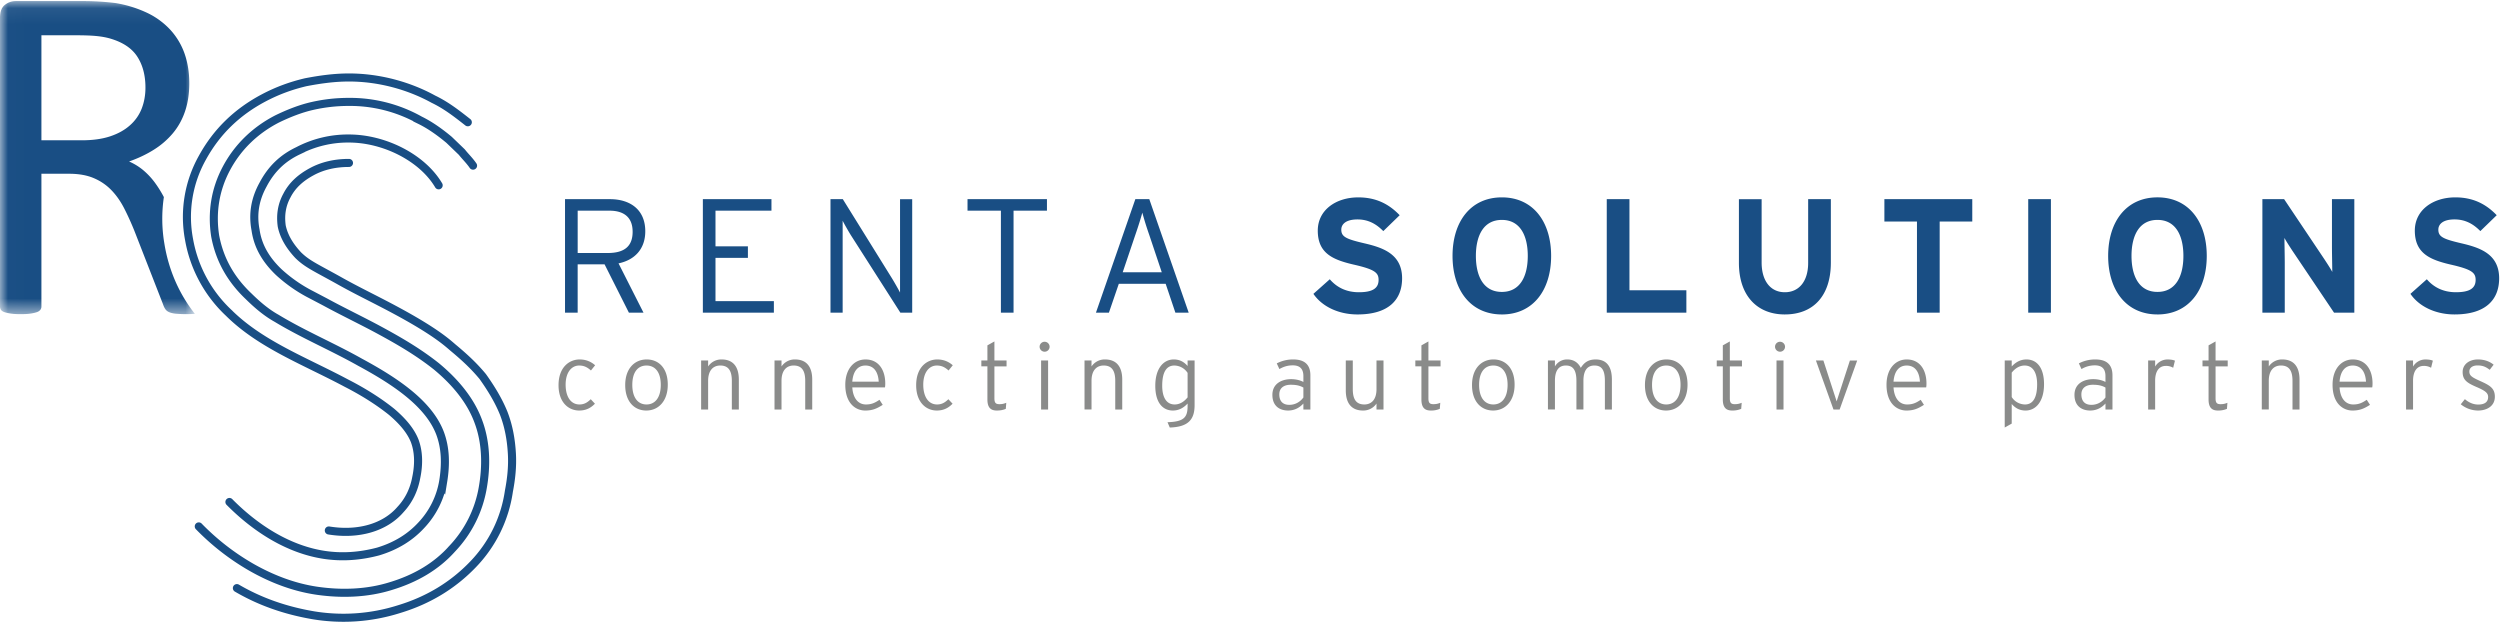 <svg width="155" height="39" xmlns="http://www.w3.org/2000/svg" xmlns:xlink="http://www.w3.org/1999/xlink"><defs><path id="a" d="M.01.068h12.074v19.41H.01z"/></defs><g fill="none" fill-rule="evenodd"><path d="M12.324 32.637a14.903 14.903 0 0 0 3.243 2.523c1.251.715 2.641 1.261 4.124 1.472 1.482.21 3.058.168 4.54-.295 1.53-.462 2.827-1.22 3.8-2.312a7.267 7.267 0 0 0 1.9-3.784c.231-1.304.231-2.775-.278-4.12-.51-1.388-1.53-2.523-2.595-3.406-1.112-.883-2.27-1.555-3.429-2.186-1.158-.631-2.316-1.177-3.475-1.808l-.88-.462a9.102 9.102 0 0 1-1.992-1.388c-.834-.8-1.298-1.64-1.437-2.607-.185-.967-.046-1.892.464-2.817.51-.967 1.204-1.64 2.177-2.102a6.66 6.66 0 0 1 3.151-.757c2.178 0 4.54 1.178 5.56 2.902m-5.56-1.388c-.834 0-1.622.168-2.317.547-.695.378-1.204.84-1.529 1.471-.324.589-.417 1.22-.324 1.892.139.673.51 1.261 1.02 1.808.555.546 1.065.757 2.501 1.556 1.112.63 2.27 1.177 3.522 1.85 2.68 1.44 3.309 2.113 3.66 2.396.602.504 1.205 1.051 1.76 1.724.51.715.974 1.471 1.298 2.27.324.84.463 1.682.51 2.523.046.798-.047 1.597-.186 2.312a8.21 8.21 0 0 1-2.223 4.54c-1.251 1.304-2.78 2.229-4.588 2.776a11.413 11.413 0 0 1-5.328.378c-1.714-.294-3.29-.84-4.726-1.682m5.7-3.574c1.806.295 3.474-.168 4.447-1.303.51-.546.834-1.219.973-1.976.185-.883.139-1.64-.093-2.27-.231-.589-.695-1.178-1.436-1.808-.788-.63-1.714-1.22-2.78-1.766-2.595-1.387-5.328-2.396-7.32-4.372a8.171 8.171 0 0 1-2.456-4.541 7.513 7.513 0 0 1 .833-5.087c.881-1.598 2.132-2.817 3.8-3.7.88-.463 1.714-.757 2.595-.967.88-.169 1.76-.295 2.687-.295 1.853 0 3.707.505 5.235 1.346.788.378 1.437.883 2.132 1.43m.325 2.69c-.232-.336-.464-.546-.696-.84l-.787-.758c-.603-.504-1.205-.925-1.807-1.219a8.859 8.859 0 0 0-4.402-1.135c-.788 0-1.53.084-2.27.252-.742.168-1.483.463-2.178.8-1.39.714-2.456 1.765-3.15 3.068-.696 1.304-.927 2.733-.696 4.205.278 1.471.973 2.69 2.085 3.741.556.547 1.112 1.01 1.715 1.346 1.668 1.01 3.475 1.766 5.189 2.733 2.178 1.177 4.263 2.564 4.958 4.414.324.883.37 1.85.185 2.985a5.241 5.241 0 0 1-1.344 2.691c-.695.757-1.575 1.304-2.687 1.64-1.112.294-2.224.378-3.336.21-2.224-.336-4.263-1.64-5.884-3.28" stroke="#194E84" stroke-width=".5" stroke-linecap="round"/><mask id="b" fill="#fff"><use xlink:href="#a"/></mask><path d="M9.018 5.428c0 .468-.077.901-.231 1.3a2.669 2.669 0 0 1-.725 1.037c-.327.294-.739.523-1.231.687-.493.164-1.078.246-1.754.246H2.568v-6.51h2.165c.508 0 .918.015 1.232.045.313.03.595.08.843.15.797.229 1.364.604 1.703 1.127.338.523.507 1.162.507 1.918m2.456 1.47c.174-.511.262-1.09.262-1.738 0-.667-.098-1.277-.291-1.83a4.28 4.28 0 0 0-.874-1.47A4.697 4.697 0 0 0 9.131.8a7.405 7.405 0 0 0-1.98-.612 16.51 16.51 0 0 0-2.09-.12H.955A1.06 1.06 0 0 0 .306.3C.102.454 0 .726 0 1.113v17.888c0 .08.02.148.06.208.04.06.11.107.21.143.098.034.23.064.395.089.164.025.37.037.62.037.248 0 .455-.012.619-.037.164-.025.293-.055.388-.09a.452.452 0 0 0 .21-.142.34.34 0 0 0 .066-.208v-8.228h1.717c.587 0 1.09.088 1.508.262.418.174.782.418 1.09.731.309.314.575.688.8 1.12.223.433.44.909.649 1.426l1.776 4.554c.04.12.087.219.142.299.054.08.132.142.232.187.099.044.231.076.395.096a7.633 7.633 0 0 0 1.207.01c-.95-1.199-1.62-2.675-1.892-4.35a9.187 9.187 0 0 1-.032-2.888 7.029 7.029 0 0 0-.567-.909 4.49 4.49 0 0 0-.724-.769 3.667 3.667 0 0 0-.866-.53c.567-.2 1.08-.443 1.538-.732a4.98 4.98 0 0 0 1.18-1.022c.328-.393.58-.846.753-1.36" fill="#194E84" mask="url(#b)"/><path d="M37.786 13.062h-1.97v2.624h1.87c1.045 0 1.537-.432 1.537-1.317 0-.864-.503-1.307-1.437-1.307zm.563 3.267l1.548 3.057h-.905l-1.508-2.996h-1.669v2.996h-.784v-7.038h2.785c1.236 0 2.191.634 2.191 1.991 0 1.096-.653 1.78-1.658 1.99zm5.228 3.057v-7.038h4.253v.714h-3.47v2.212h2.01v.714h-2.01v2.684h3.62v.714h-4.404m12.247 0l-3.077-4.816c-.15-.241-.412-.703-.502-.885v5.7h-.754v-7.037h.764l3.046 4.906c.15.242.412.704.502.885v-5.79h.754v7.037h-.733m7.017-6.324v6.324h-.784v-6.324h-2.07v-.714h4.925v.714h-2.07m8.415 1.508a19.692 19.692 0 0 1-.433-1.387c-.07.281-.27.915-.442 1.407l-.774 2.292h2.423l-.774-2.312zm1.618 4.816l-.603-1.79h-2.905l-.614 1.79h-.804l2.443-7.038h.865l2.443 7.038h-.825zm11.291.11c-1.176 0-2.201-.492-2.734-1.277l1.015-.904c.493.573 1.126.804 1.8.804.834 0 1.226-.231 1.226-.764 0-.452-.24-.653-1.568-.955-1.297-.302-2.202-.714-2.202-2.101 0-1.277 1.126-2.061 2.514-2.061 1.096 0 1.9.412 2.563 1.106l-1.015.985c-.452-.462-.955-.724-1.599-.724-.754 0-1.005.322-1.005.633 0 .443.302.584 1.418.845 1.116.261 2.352.643 2.352 2.171 0 1.338-.844 2.242-2.765 2.242m8.949-5.861c-1.136 0-1.609.975-1.609 2.232 0 1.257.473 2.232 1.609 2.232 1.136 0 1.608-.975 1.608-2.232 0-1.257-.472-2.232-1.608-2.232zm0 5.861c-1.92 0-3.057-1.488-3.057-3.629s1.136-3.63 3.057-3.63c1.92 0 3.056 1.489 3.056 3.63s-1.136 3.63-3.056 3.63zm6.505-.11v-7.038h1.407v5.65h3.529v1.388h-4.936m11.039.11c-1.699 0-2.845-1.146-2.845-3.197v-3.95h1.408v3.93c0 1.126.542 1.84 1.437 1.84s1.448-.694 1.448-1.82v-3.95h1.407v3.93c0 2.041-1.065 3.217-2.855 3.217m9.602-5.76v5.65h-1.408v-5.65h-2.02v-1.388h5.449v1.388h-2.021m5.49 5.65h1.407v-7.038h-1.407zm8.013-5.751c-1.136 0-1.609.975-1.609 2.232 0 1.257.473 2.232 1.609 2.232 1.136 0 1.608-.975 1.608-2.232 0-1.257-.472-2.232-1.608-2.232zm0 5.861c-1.92 0-3.057-1.488-3.057-3.629s1.137-3.63 3.057-3.63 3.056 1.489 3.056 3.63-1.136 3.63-3.056 3.63zm10.948-.11l-2.583-3.84c-.171-.262-.402-.614-.493-.795 0 .261.02 1.146.02 1.538v3.097h-1.387v-7.038h1.347l2.493 3.72c.171.261.402.613.493.794 0-.261-.02-1.146-.02-1.538v-2.976h1.387v7.038h-1.257m7.471.11c-1.176 0-2.202-.492-2.735-1.277l1.016-.904c.492.573 1.126.804 1.8.804.834 0 1.226-.231 1.226-.764 0-.452-.241-.653-1.568-.955-1.297-.302-2.202-.714-2.202-2.101 0-1.277 1.126-2.061 2.513-2.061 1.096 0 1.9.412 2.564 1.106l-1.015.985c-.453-.462-.956-.724-1.599-.724-.754 0-1.005.322-1.005.633 0 .443.301.584 1.417.845s2.353.643 2.353 2.171c0 1.338-.845 2.242-2.765 2.242" fill="#194E84"/><path d="M36.638 22.97c-.22-.197-.423-.307-.73-.307-.474 0-.839.428-.839 1.186 0 .747.319 1.228.857 1.228.295 0 .492-.122.7-.325l.26.278c-.254.26-.549.423-.977.423-.666 0-1.28-.51-1.28-1.569 0-1.123.672-1.598 1.309-1.598.41 0 .723.151.96.36l-.26.324m3.445-.307c-.527 0-.88.4-.88 1.198 0 .799.353 1.216.88 1.216.526 0 .885-.417.885-1.216 0-.799-.359-1.198-.885-1.198zm-.012 2.79c-.741 0-1.308-.55-1.308-1.58s.59-1.587 1.331-1.587 1.308.533 1.308 1.563c0 1.03-.59 1.604-1.33 1.604zm5.303-.063v-1.778c0-.654-.232-.95-.718-.95-.422 0-.752.284-.752.95v1.777h-.434V22.35h.434v.37a.982.982 0 0 1 .839-.434c.643 0 1.065.377 1.065 1.25v1.853h-.434m4.55.001v-1.778c0-.654-.231-.95-.718-.95-.422 0-.752.284-.752.95v1.777h-.434V22.35h.434v.37a.982.982 0 0 1 .84-.434c.642 0 1.064.377 1.064 1.25v1.853h-.434m3.734-2.726c-.451 0-.764.324-.816 1.001h1.638c-.034-.59-.29-1.001-.822-1.001zm1.21 1.354h-2.026c.04.649.348 1.06.845 1.06.354 0 .562-.104.84-.29l.202.313c-.364.231-.63.353-1.088.353-.556 0-1.233-.405-1.233-1.598 0-.966.533-1.569 1.256-1.569.793 0 1.222.626 1.222 1.494 0 .104-.006.168-.018.237zm3.942-1.047c-.22-.197-.422-.307-.729-.307-.474 0-.839.428-.839 1.186 0 .747.319 1.228.857 1.228.295 0 .492-.122.7-.325l.26.278c-.254.26-.55.423-.978.423-.665 0-1.279-.51-1.279-1.569 0-1.123.672-1.598 1.308-1.598.411 0 .724.151.961.36l-.26.324m2.842-.255v1.98c0 .272.076.364.307.364.174 0 .29-.029.429-.086l-.03.376c-.167.07-.33.104-.56.104-.377 0-.58-.185-.58-.689v-2.05h-.376v-.364h.376v-.937l.434-.244v1.181h.753v.365h-.753m2.895 2.675h.434v-3.04h-.434v3.04zm.226-3.584a.311.311 0 0 1-.318-.307.309.309 0 1 1 .62 0 .308.308 0 0 1-.302.307zm4.371 3.584v-1.778c0-.654-.232-.95-.718-.95-.423 0-.753.284-.753.95v1.777h-.434V22.35h.434v.37a.982.982 0 0 1 .84-.434c.642 0 1.065.377 1.065 1.25v1.853h-.434m4.486-2.269a.993.993 0 0 0-.822-.457c-.503 0-.752.434-.752 1.25 0 .764.29 1.164.77 1.164.324 0 .59-.174.804-.44V23.12zm-1.105 3.387l-.14-.33c1.014-.03 1.245-.296 1.245-1.002v-.156c-.214.231-.503.434-.914.434-.608 0-1.089-.463-1.089-1.534 0-1.077.51-1.633 1.147-1.633.382 0 .642.163.856.406v-.342h.434v2.767c0 .915-.41 1.355-1.54 1.39zm8.284-2.478c-.197-.11-.411-.174-.782-.174-.445 0-.711.214-.711.596 0 .452.248.649.619.649.393 0 .689-.203.874-.457v-.614zm0 1.36v-.37c-.214.231-.515.434-.95.434-.474 0-.972-.237-.972-.973 0-.683.562-.972 1.164-.972.306 0 .579.075.758.174v-.36c0-.45-.214-.67-.66-.67-.318 0-.579.086-.828.23l-.162-.352a2.172 2.172 0 0 1 1.019-.244c.654 0 1.065.278 1.065.985v2.118h-.434zm4.533.001v-.371a.982.982 0 0 1-.84.434c-.642 0-1.064-.376-1.064-1.25V22.35h.434v1.777c0 .654.231.95.717.95.423 0 .753-.284.753-.95V22.35h.434v3.04h-.434m3.219-2.675v1.98c0 .272.075.364.306.364.174 0 .29-.029.429-.086l-.029.376a1.37 1.37 0 0 1-.562.104c-.376 0-.578-.185-.578-.689v-2.05h-.377v-.364h.377v-.937l.434-.244v1.181h.752v.365h-.752m4.023-.052c-.527 0-.88.4-.88 1.198 0 .799.353 1.216.88 1.216s.886-.417.886-1.216c0-.799-.359-1.198-.886-1.198zm-.011 2.79c-.741 0-1.309-.55-1.309-1.58s.59-1.587 1.332-1.587c.74 0 1.308.533 1.308 1.563 0 1.03-.59 1.604-1.331 1.604zm6.929-.063v-1.778c0-.695-.214-.95-.654-.95-.411 0-.677.279-.677.95v1.777h-.434v-1.777c0-.695-.232-.95-.655-.95-.416 0-.677.279-.677.95v1.777h-.434V22.35h.434v.37a.858.858 0 0 1 .77-.434c.428 0 .689.232.834.522.179-.29.428-.522.92-.522.62 0 1.007.365 1.007 1.25v1.853h-.434m3.804-2.726c-.527 0-.88.4-.88 1.198 0 .799.353 1.216.88 1.216s.886-.417.886-1.216c0-.799-.36-1.198-.886-1.198zm-.012 2.79c-.74 0-1.308-.55-1.308-1.58s.59-1.587 1.332-1.587c.74 0 1.308.533 1.308 1.563 0 1.03-.59 1.604-1.332 1.604zm3.955-2.738v1.98c0 .272.075.364.306.364.174 0 .29-.029.429-.086l-.03.376a1.37 1.37 0 0 1-.56.104c-.377 0-.58-.185-.58-.689v-2.05h-.376v-.364h.376v-.937l.435-.244v1.181h.752v.365h-.752m2.894 2.675h.434v-3.04h-.434v3.04zm.226-3.584a.311.311 0 0 1-.318-.307.309.309 0 1 1 .62 0 .308.308 0 0 1-.302.307zm3.688 3.584h-.382l-1.089-3.04h.463l.776 2.391.046.145.047-.145.775-2.39h.452l-1.088 3.038m4.156-2.726c-.451 0-.764.324-.816 1.001h1.638c-.035-.59-.29-1.001-.822-1.001zm1.21 1.354h-2.026c.04.649.347 1.06.845 1.06.353 0 .562-.104.84-.29l.202.313c-.365.231-.63.353-1.088.353-.556 0-1.233-.405-1.233-1.598 0-.966.532-1.569 1.256-1.569.793 0 1.221.626 1.221 1.494 0 .104-.005.168-.017.237zm6.108-1.354c-.324 0-.59.173-.805.44v1.516a.993.993 0 0 0 .822.458c.504 0 .753-.434.753-1.25 0-.765-.29-1.164-.77-1.164zm.052 2.79c-.382 0-.642-.162-.857-.405v1.215l-.434.244V22.35h.434v.37c.215-.23.504-.434.915-.434.608 0 1.088.464 1.088 1.534 0 1.077-.51 1.633-1.146 1.633zm4.956-1.424c-.197-.11-.411-.174-.782-.174-.446 0-.712.214-.712.596 0 .452.249.649.62.649.393 0 .688-.203.873-.457v-.614zm0 1.36v-.37c-.215.231-.516.434-.95.434-.474 0-.972-.237-.972-.973 0-.683.561-.972 1.163-.972.307 0 .579.075.758.174v-.36c0-.45-.214-.67-.66-.67a1.59 1.59 0 0 0-.827.23l-.162-.352a2.173 2.173 0 0 1 1.018-.244c.655 0 1.065.278 1.065.985v2.118h-.434zm4.197-2.587a.86.86 0 0 0-.458-.116c-.422 0-.66.341-.66.92v1.783h-.434V22.35h.434v.377a.891.891 0 0 1 .753-.44c.226 0 .37.029.475.075l-.11.44m2.628-.087v1.98c0 .272.075.364.307.364.174 0 .29-.029.428-.086l-.029.376a1.37 1.37 0 0 1-.561.104c-.376 0-.579-.185-.579-.689v-2.05h-.376v-.364h.376v-.937l.434-.244v1.181h.753v.365h-.753m4.77 2.675v-1.778c0-.654-.231-.95-.717-.95-.423 0-.753.284-.753.95v1.777h-.434V22.35h.434v.37a.983.983 0 0 1 .84-.434c.642 0 1.065.377 1.065 1.25v1.853h-.435m3.735-2.726c-.452 0-.765.324-.817 1.001h1.639c-.035-.59-.29-1.001-.822-1.001zm1.21 1.354h-2.027c.04.649.348 1.06.845 1.06.354 0 .562-.104.84-.29l.202.313c-.364.231-.63.353-1.088.353-.555 0-1.233-.405-1.233-1.598 0-.966.533-1.569 1.256-1.569.793 0 1.222.626 1.222 1.494 0 .104-.006.168-.018.237zm3.647-1.215a.86.86 0 0 0-.458-.116c-.422 0-.66.341-.66.92v1.783h-.434V22.35h.434v.377a.89.89 0 0 1 .753-.44c.226 0 .37.029.475.075l-.11.44m2.912 2.651a1.7 1.7 0 0 1-1.071-.388l.255-.318c.243.214.526.335.827.335.417 0 .614-.173.614-.468 0-.25-.18-.388-.718-.62-.608-.26-.862-.445-.862-.932 0-.463.399-.776.949-.776.417 0 .74.134.972.325l-.243.318c-.237-.185-.434-.272-.758-.272-.318 0-.504.156-.504.376 0 .255.157.36.672.59.573.261.909.429.909.973 0 .597-.516.857-1.042.857" fill="#8A8B8A"/></g></svg>